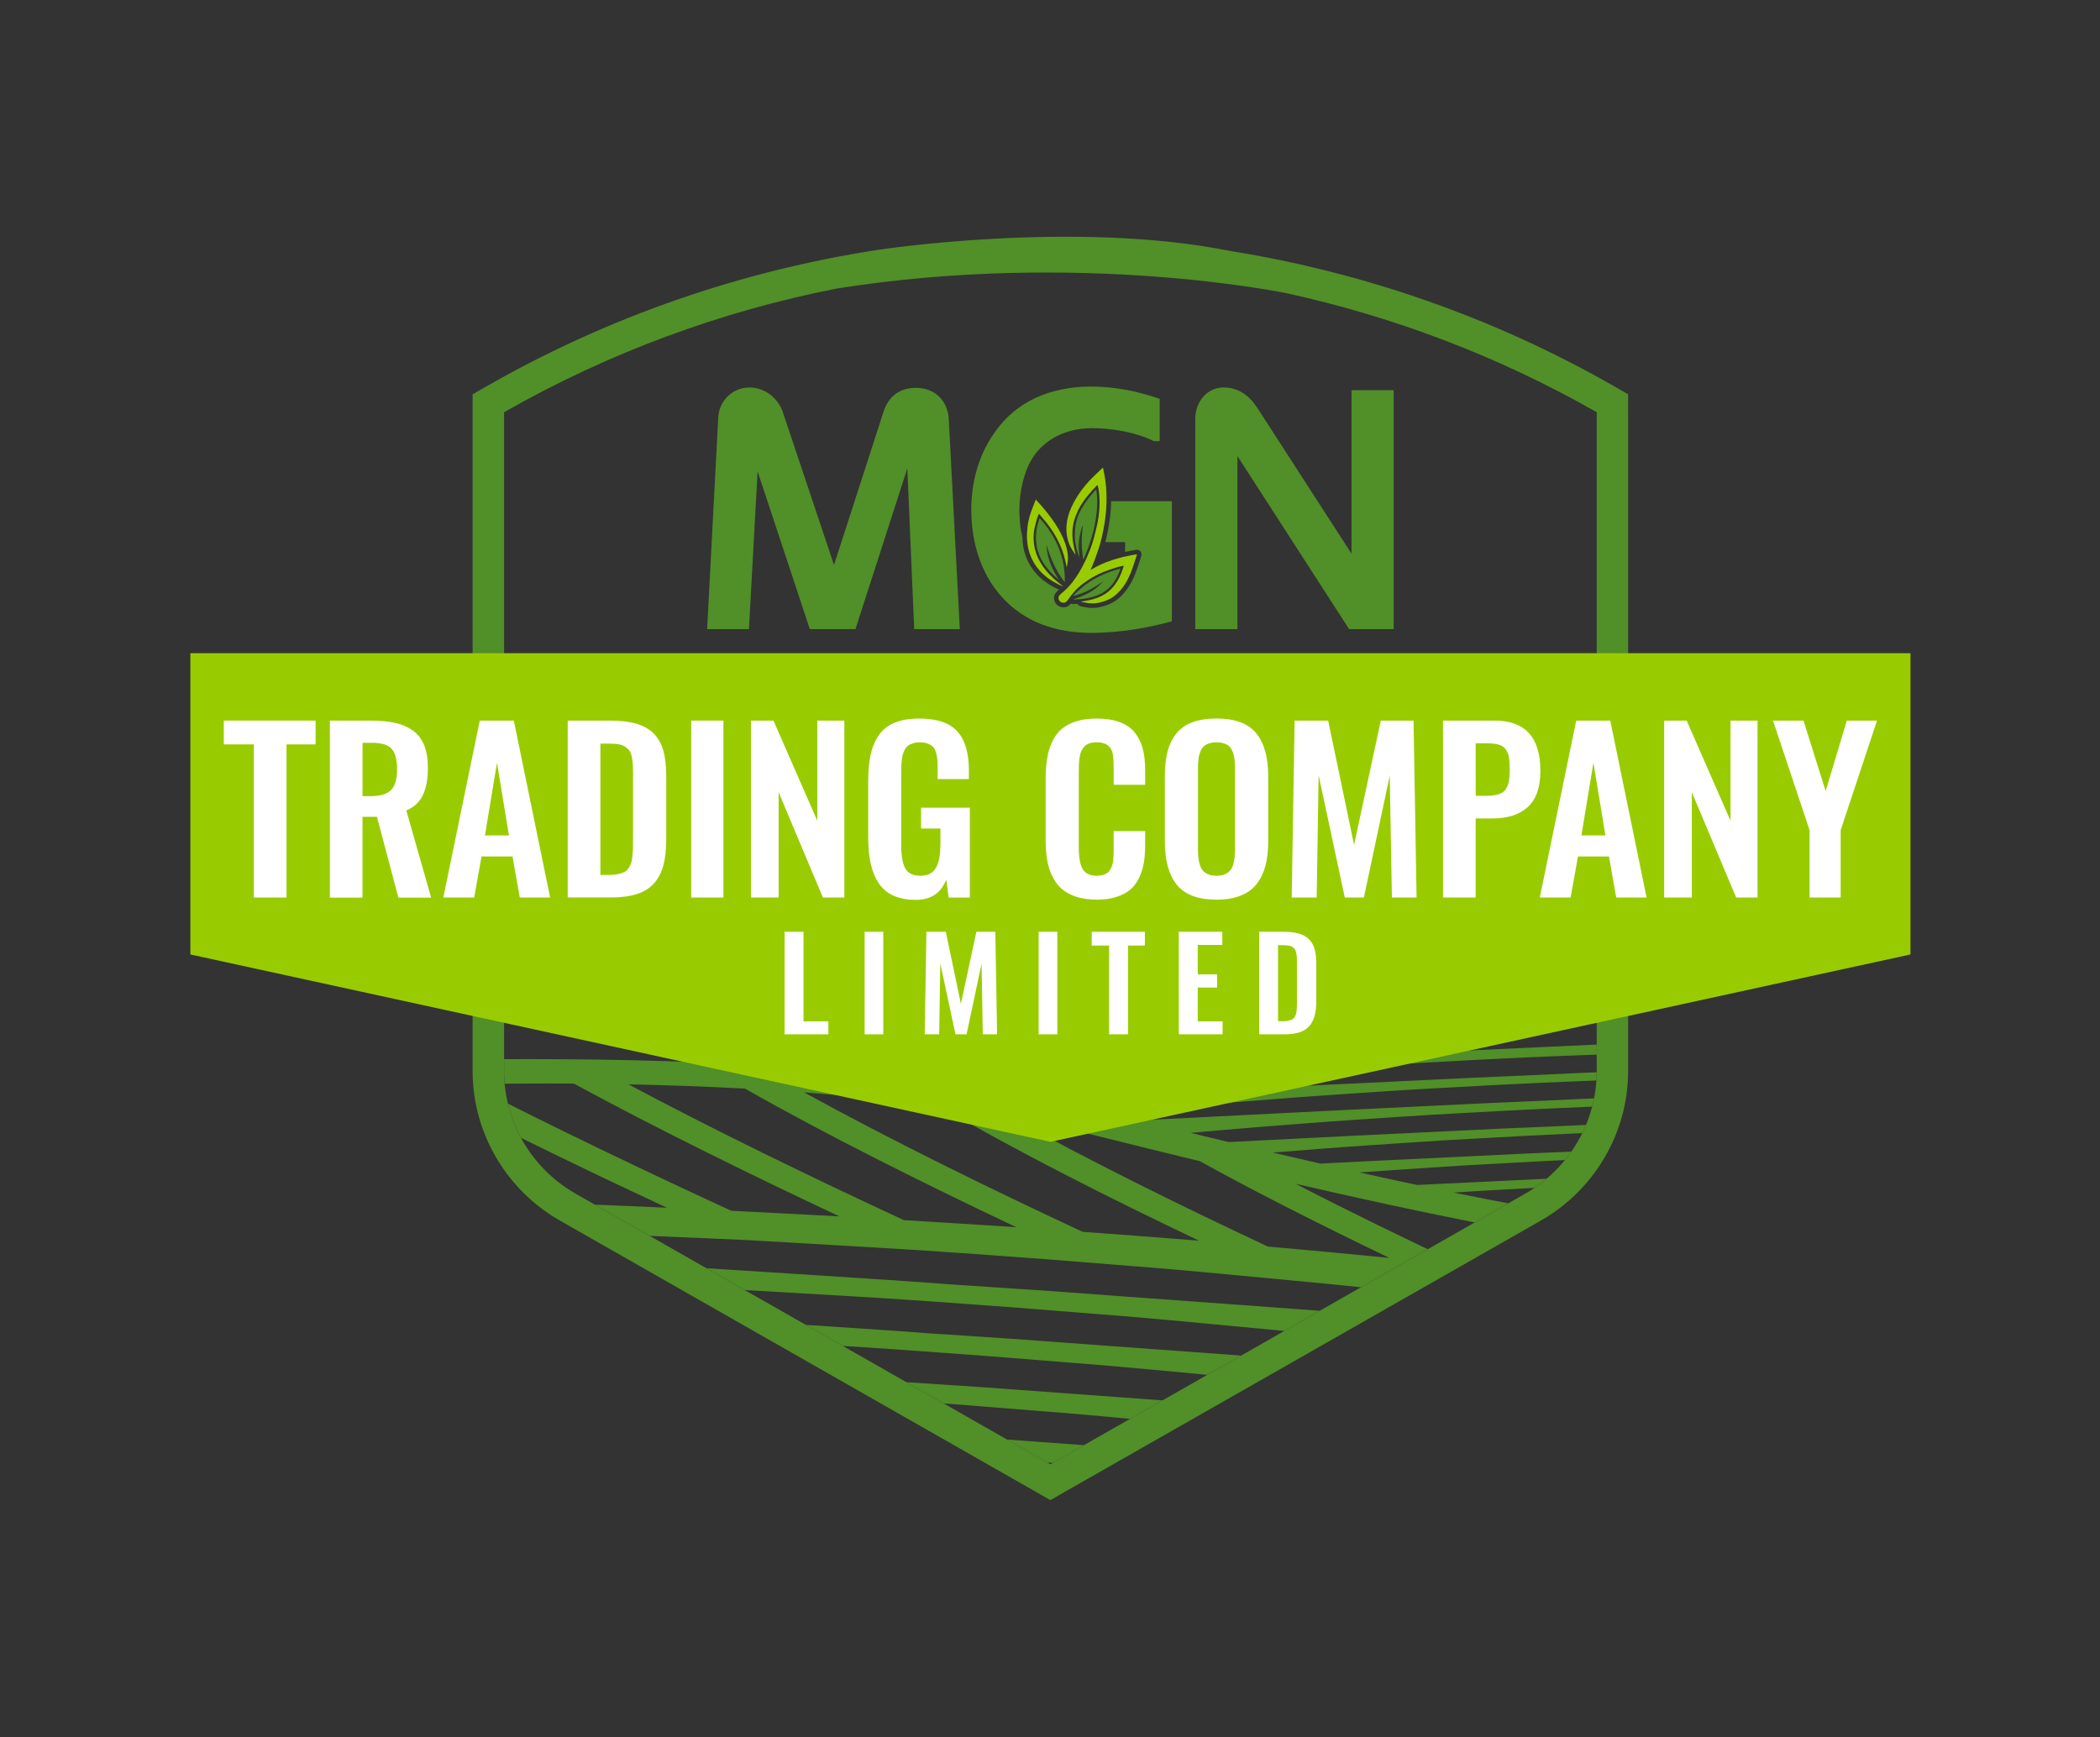 <?xml version="1.0" encoding="utf-8"?>
<!-- Generator: Adobe Illustrator 23.0.4, SVG Export Plug-In . SVG Version: 6.00 Build 0)  -->
<svg version="1.1" id="Layer_1" xmlns="http://www.w3.org/2000/svg" xmlns:xlink="http://www.w3.org/1999/xlink" x="0px" y="0px"
	 viewBox="0 0 483.53 400" style="enable-background:new 0 0 483.53 400;" xml:space="preserve">
<rect x="0" y="0" width="483.53" height="400" fill="#333333" stroke="none"/>
<style type="text/css">
	.st0{clip-path:url(#SVGID_2_);fill:#518F28;}
	.st1{clip-path:url(#SVGID_2_);fill:#99CC00;}
	.st2{clip-path:url(#SVGID_4_);fill:#518F28;}
	.st3{clip-path:url(#SVGID_6_);fill:#518F28;}
	.st4{clip-path:url(#SVGID_6_);fill:#99CC00;}
	.st5{clip-path:url(#SVGID_6_);fill:#FFFFFF;}
</style>
<g>
	<defs>
		<rect id="SVGID_1_" x="9.18" y="9.96" width="465.35" height="380.03"/>
	</defs>
	<clipPath id="SVGID_2_">
		<use xlink:href="#SVGID_1_"  style="overflow:visible;"/>
	</clipPath>
	<path class="st0" d="M186.46,144.86l-12.02-36.3l-1.99,36.3h-9.63l2.55-48.56c0.08-3.77,3.1-6.99,7-7.07
		c3.74-0.08,6.77,2.44,7.88,5.66l11.78,35.2l11.38-35.2c1.11-3.54,3.66-5.58,7.48-5.58c4.22,0,7.24,2.75,7.56,7.07l2.55,48.49H210.5
		l-1.59-37.01l-11.94,37.01H186.46z"/>
	<path class="st0" d="M289.46,93.86l21.73,33.63V89.85h9.71v55.01h-10.27l-25.71-39.84v39.84h-9.71V96.45
		c0-3.69,2.47-7.15,6.45-7.23C285.24,89.22,287.63,91.11,289.46,93.86"/>
	<path class="st0" d="M255.84,115.39c-0.01,0.66-0.03,1.33-0.08,2.02c-0.08,1.2-0.25,2.39-0.41,3.39c-0.18,1.11-0.4,2.21-0.66,3.31
		c-0.06,0.24-0.13,0.48-0.19,0.72h4.56v2.26c0.89-0.2,1.75-0.36,2.54-0.49c0.06-0.01,0.12-0.01,0.18-0.01
		c0.29,0,0.58,0.12,0.78,0.34c0.24,0.26,0.33,0.63,0.24,0.97l-0.05,0.21c-0.05,0.19-0.09,0.36-0.15,0.53l-0.33,0.99
		c-0.28,0.84-0.55,1.69-0.88,2.51c-0.97,2.45-2.24,4.32-3.9,5.71c-0.86,0.73-1.88,1.27-3.13,1.66c-1.02,0.32-1.96,0.47-2.88,0.47
		c-0.2,0-0.41-0.01-0.61-0.02c-0.48-0.04-0.95-0.13-1.42-0.22l-0.52-0.1c-0.13-0.02-0.35-0.12-0.46-0.18
		c-0.16-0.1-0.28-0.25-0.38-0.41c-0.36,0.02-0.72,0.05-1.09,0.05h0c-0.16,0-0.31-0.05-0.45-0.11c-0.07,0.08-0.13,0.16-0.2,0.23
		c-0.42,0.43-0.93,0.63-1.48,0.63c-0.55,0-1.08-0.2-1.46-0.54c-0.82-0.74-0.97-1.97-0.33-2.78c0.24-0.3,0.51-0.53,0.76-0.75
		c-0.27-0.12-0.54-0.23-0.8-0.37c-1.82-0.92-3.26-2-4.42-3.29c-1.05-1.17-1.86-2.51-2.41-4c-0.51-1.37-0.77-2.84-0.8-4.45
		c-0.46-1.89-0.7-3.97-0.7-6.22c0-4.09,1.03-9.2,3.42-12.57c3.1-4.32,8.12-6.29,13.37-6.29c4.46,0,10.11,0.94,14.17,2.99h1.35v-9.74
		c-5.25-1.81-10.35-2.83-16-2.83c-9.07,0.08-16.95,3.3-21.97,10.53c-3.82,5.34-5.41,11.63-5.41,17.84c0,7.23,2.07,14.46,6.85,19.88
		c5.41,6.13,12.82,8.49,21.02,8.49c6.21-0.08,12.18-1.02,18.31-2.67v-27.66H255.84z"/>
	<path class="st1" d="M253.98,107.72c0.12,0.63,0.25,1.23,0.36,1.84c0.46,2.58,0.53,5.17,0.36,7.78c-0.07,1.1-0.23,2.2-0.4,3.3
		c-0.17,1.08-0.39,2.16-0.64,3.23c-0.23,0.95-0.5,1.88-0.81,2.81c-0.34,1.04-0.74,2.07-1.12,3.09c-0.15,0.4-0.34,0.78-0.51,1.17
		c-0.04,0.09-0.07,0.18-0.08,0.29c3.26-2.01,6.87-2.98,10.64-3.6c-0.07,0.25-0.11,0.46-0.18,0.67c-0.39,1.16-0.74,2.33-1.19,3.46
		c-0.8,2.02-1.9,3.87-3.6,5.3c-0.81,0.68-1.75,1.14-2.76,1.46c-1.01,0.32-2.04,0.49-3.09,0.4c-0.62-0.05-1.23-0.2-1.84-0.31
		c-0.05-0.01-0.09-0.04-0.18-0.09c0.5-0.08,0.96-0.15,1.42-0.23c1.47-0.28,2.87-0.73,4.13-1.55c1.17-0.76,2.08-1.76,2.79-2.95
		c0.63-1.05,1.06-2.17,1.42-3.33c0.01-0.04,0.01-0.09,0.01-0.19c-0.49,0.11-0.97,0.18-1.42,0.32c-1.08,0.35-2.16,0.69-3.21,1.1
		c-1.71,0.69-3.28,1.63-4.75,2.73c-1.37,1.02-2.46,2.3-3.42,3.68c-0.11,0.16-0.26,0.3-0.39,0.44c-0.36,0.37-1.05,0.3-1.41-0.02
		c-0.4-0.36-0.53-0.97-0.21-1.38c0.24-0.3,0.55-0.55,0.86-0.8c1.16-0.95,2.09-2.1,2.94-3.33c1.06-1.53,1.91-3.17,2.65-4.87
		c0.62-1.43,1.17-2.89,1.56-4.4c0.31-1.2,0.62-2.4,0.85-3.61c0.32-1.69,0.47-3.4,0.41-5.12c-0.03-1.06-0.15-2.11-0.39-3.14
		c-0.01-0.05-0.04-0.1-0.08-0.19c-0.08,0.06-0.14,0.11-0.2,0.16c-1.31,1.34-2.53,2.76-3.53,4.35c-0.52,0.82-0.92,1.7-1.28,2.6
		c-0.67,1.67-0.87,3.42-0.73,5.19c0.06,0.81,0.24,1.62,0.4,2.42c0.09,0.46,0.24,0.91,0.31,1.4c-0.29-0.43-0.59-0.86-0.86-1.3
		c-0.48-0.8-0.82-1.66-1.03-2.57c-0.21-0.91-0.28-1.85-0.22-2.79c0.1-1.49,0.49-2.9,1.1-4.26c1.17-2.58,2.83-4.83,4.82-6.85
		c0.77-0.78,1.58-1.51,2.38-2.27C253.88,107.76,253.92,107.75,253.98,107.72"/>
	<path class="st1" d="M238.5,115.05c0.38,0.42,0.74,0.79,1.09,1.19c1.23,1.4,2.38,2.84,3.4,4.4c0.93,1.43,1.74,2.92,2.29,4.53
		c0.41,1.19,0.67,2.42,0.61,3.69c-0.03,0.6-0.16,1.2-0.29,1.8c-0.62-3.89-2.25-7.33-4.71-10.39c-0.53-0.65-1.08-1.29-1.68-1.99
		c-0.17,0.45-0.34,0.82-0.45,1.2c-0.21,0.75-0.43,1.5-0.58,2.26c-0.23,1.21-0.26,2.42-0.08,3.65c0.31,2.22,1.27,4.14,2.67,5.88
		c1.09,1.36,2.38,2.51,3.78,3.55c0.06,0.05,0.13,0.1,0.16,0.2c-0.39-0.18-0.8-0.34-1.18-0.54c-1.55-0.79-2.95-1.76-4.12-3.06
		c-0.97-1.08-1.7-2.3-2.21-3.66c-0.68-1.83-0.83-3.73-0.69-5.64c0.1-1.38,0.37-2.75,0.83-4.06c0.33-0.97,0.73-1.91,1.09-2.86
		C238.43,115.15,238.45,115.12,238.5,115.05"/>
	<path class="st0" d="M245.17,134.06c0.15-5.74-2-10.54-5.81-14.78c-0.14,0.5-0.27,0.93-0.39,1.36c-0.25,0.9-0.4,1.81-0.43,2.74
		c-0.01,0.31-0.02,0.63,0.01,0.93l0.16,1.5c0.66,3.27,2.62,5.67,5.12,7.74c-0.78-1.23-1.49-2.48-2-3.85
		c-0.51-1.37-0.84-2.77-0.85-4.24c0.42,1.55,0.98,3.05,1.67,4.5C243.32,131.4,244.13,132.78,245.17,134.06"/>
	<path class="st0" d="M249.43,128.79c-0.48-2.63-0.46-5.26-0.06-7.9c-0.24,0.44-0.38,0.91-0.5,1.39c-0.11,0.49-0.24,0.97-0.32,1.46
		c-0.08,0.5-0.14,1.01-0.16,1.51c-0.02,0.5,0.01,1,0.03,1.5c0.03,0.5,0.08,1.01,0.13,1.57c-0.14-0.37-0.29-0.69-0.39-1.02
		c-0.41-1.29-0.7-2.6-0.69-3.95c0.01-0.84,0.07-1.69,0.2-2.52c0.3-1.82,1.12-3.44,2.15-4.97c0.75-1.1,1.6-2.12,2.55-3.13
		c0.04,0.13,0.07,0.22,0.09,0.32c0.18,1.17,0.21,2.36,0.15,3.54c-0.04,0.88-0.13,1.75-0.26,2.62c-0.17,1.11-0.37,2.22-0.65,3.3
		c-0.31,1.19-0.71,2.37-1.11,3.53c-0.33,0.94-0.73,1.85-1.1,2.77C249.47,128.8,249.45,128.79,249.43,128.79"/>
	<path class="st0" d="M254,133.87c-1.06,0.75-2.15,1.44-3.31,2.02c-1.16,0.59-2.36,1.05-3.63,1.37c2.94-3.24,6.62-5.23,10.92-6.32
		c-0.1,0.28-0.17,0.51-0.26,0.73c-0.56,1.41-1.29,2.71-2.42,3.76c-0.84,0.78-1.81,1.36-2.91,1.75c-1.15,0.41-2.34,0.67-3.56,0.78
		c-0.61,0.05-1.22,0.08-1.84,0.08c1.32-0.44,2.62-0.9,3.82-1.58C252.03,135.78,253.1,134.94,254,133.87"/>
</g>
<g>
	<defs>
		<path id="SVGID_3_" d="M192.56,66.46c-26.52,5.23-52.37,14.71-76.49,28.46v151.74c0,11.65,6.29,22.4,16.51,28.23l109.28,62.29
			l109.28-62.29c10.21-5.82,16.51-16.58,16.51-28.23V94.92C345.08,82.06,321,72.94,296.29,67.53c0,0-22.81-4.78-55.4-4.78
			C226.34,62.76,209.85,63.71,192.56,66.46"/>
	</defs>
	<clipPath id="SVGID_4_">
		<use xlink:href="#SVGID_3_"  style="overflow:visible;"/>
	</clipPath>
	<path class="st2" d="M239.01,332c-6.46-0.47-12.97-0.95-19.51-1.43c-6.54-0.43-13.1-0.87-19.67-1.3
		c-13.12-0.99-26.25-1.8-39.18-2.64c-5.13-0.33-10.22-0.65-15.28-0.97c1.23,1.58,2.45,3.16,3.7,4.72c1.72,0.1,3.43,0.2,5.15,0.3
		c12.95,0.76,26.11,1.47,39.26,2.4c6.57,0.48,13.14,0.96,19.69,1.43c6.54,0.52,13.06,1.04,19.53,1.56
		c4.46,0.34,8.88,0.72,13.28,1.11l62.73,0c-10.18-0.77-20.8-1.57-31.78-2.4C264.64,333.88,251.93,332.95,239.01,332"/>
	<path class="st2" d="M283.81,323.64c-12.3-0.9-25.02-1.83-37.94-2.77c-6.46-0.47-12.97-0.95-19.51-1.43
		c-6.54-0.43-13.1-0.87-19.67-1.3c-13.12-0.99-26.25-1.8-39.18-2.64c-10.59-0.67-21.01-1.33-31.21-1.98
		c1.18,1.67,2.41,3.31,3.63,4.96c0.63,0.03,1.26,0.05,1.9,0.08c3.18,0.14,6.37,0.28,9.58,0.42c3.21,0.19,6.43,0.37,9.67,0.56
		c12.95,0.76,26.11,1.47,39.26,2.4c6.57,0.48,13.14,0.96,19.69,1.43c6.54,0.52,13.06,1.04,19.53,1.56
		c12.94,0.97,25.64,2.28,37.94,3.41c12.3,1.12,24.17,2.47,35.43,3.67c8.43,0.94,16.46,1.87,24.1,2.8c1.84-2.21,3.65-4.43,5.43-6.68
		c-7.38-0.58-15.1-1.18-23.19-1.81C308.01,325.47,296.11,324.57,283.81,323.64"/>
	<path class="st2" d="M290.67,312.5c-12.3-0.9-25.02-1.83-37.94-2.77c-6.46-0.47-12.97-0.95-19.51-1.43
		c-6.54-0.43-13.1-0.87-19.67-1.3c-13.12-0.99-26.25-1.8-39.18-2.64c-12.93-0.82-25.65-1.63-37.96-2.41
		c-2.78-0.17-5.52-0.33-8.26-0.5c1.14,1.75,2.28,3.5,3.45,5.23c5.62,0.24,11.32,0.48,17.09,0.73c3.18,0.14,6.37,0.28,9.58,0.42
		c3.21,0.19,6.43,0.37,9.67,0.56c12.95,0.76,26.11,1.47,39.26,2.4c6.57,0.48,13.14,0.96,19.69,1.43c6.54,0.52,13.06,1.04,19.53,1.56
		c12.94,0.97,25.64,2.28,37.94,3.41c12.3,1.12,24.17,2.47,35.43,3.67c9.11,1.02,17.77,2.02,25.95,3.03
		c1.72-2.24,3.41-4.51,5.07-6.79c-7.82-0.61-16.04-1.25-24.68-1.93C314.87,314.33,302.98,313.43,290.67,312.5"/>
	<path class="st2" d="M297.54,301.36c-12.3-0.9-25.02-1.83-37.94-2.77c-6.46-0.47-12.97-0.95-19.51-1.43
		c-6.54-0.43-13.1-0.87-19.67-1.3c-13.12-0.99-26.25-1.8-39.18-2.64c-12.93-0.82-25.65-1.63-37.96-2.41
		c-7.72-0.46-15.25-0.92-22.59-1.36c1.1,1.85,2.22,3.69,3.35,5.52c4.19,0.14,8.41,0.29,12.71,0.5c6.17,0.26,12.45,0.53,18.8,0.8
		c3.18,0.14,6.37,0.28,9.58,0.42c3.21,0.19,6.43,0.37,9.67,0.56c12.95,0.76,26.11,1.47,39.26,2.4c6.57,0.48,13.14,0.96,19.69,1.43
		c6.54,0.52,13.06,1.04,19.53,1.56c12.94,0.97,25.64,2.28,37.94,3.41c12.3,1.12,24.17,2.47,35.43,3.67
		c9.58,1.07,18.65,2.12,27.2,3.18c1.61-2.27,3.18-4.57,4.73-6.88c-8.09-0.63-16.61-1.3-25.59-2
		C321.73,303.19,309.84,302.29,297.54,301.36"/>
	<path class="st2" d="M355.48,241.09l-22.85,1.06l-22.84,1.2c-7.61,0.42-15.22,0.87-22.83,1.33c-7.61,0.48-15.22,0.97-22.82,1.49
		l-22.81,1.64l-11.4,0.85l-11.4,0.89l-0.04,0l-0.04,0l-8.03-1.05l-8.05-0.92l-8.06-0.79l-8.08-0.68l-8.09-0.58l-8.09-0.48l-8.1-0.39
		l-8.1-0.3l-8.11-0.22l-8.11-0.15l-8.11-0.08l-8.11-0.03c-5.41,0-10.81,0.04-16.22,0.12c-2.36,0.04-4.72,0.1-7.09,0.15
		c1.2,2.93,2.44,5.84,3.72,8.73c16.66,8.56,34.41,17.15,51.72,25.22c-8.52-0.38-16.6-0.72-24.14-1.01
		c-6.79-3.11-13.72-6.33-20.68-9.61c1.37,2.74,2.77,5.46,4.22,8.16c0.65,0.3,1.3,0.61,1.94,0.91c-0.51-0.02-0.99-0.04-1.49-0.05
		c1.25,2.32,2.52,4.63,3.82,6.92c8.53,0.22,17.34,0.46,26.39,0.91c6.17,0.26,12.45,0.53,18.8,0.8c3.18,0.14,6.37,0.28,9.58,0.42
		c3.21,0.19,6.43,0.37,9.67,0.56c12.95,0.76,26.11,1.47,39.26,2.4c6.57,0.48,13.15,0.95,19.69,1.43c6.54,0.52,13.06,1.04,19.53,1.56
		c12.94,0.97,25.64,2.28,37.94,3.41c12.3,1.12,24.17,2.47,35.43,3.67c9.8,1.1,19.09,2.17,27.8,3.26c1.52-2.33,3.01-4.68,4.47-7.04
		c-9.56-1.21-19.29-2.35-29.14-3.42c-12.94-6.06-26.13-12.48-38.31-18.79c14.5,3.35,28.15,6.31,41.18,8.89
		c8.41,4.36,17.37,8.8,26.38,13.12c0.98-1.59,1.96-3.19,2.91-4.79c-3.18-1.54-6.35-3.08-9.48-4.64c3.76,0.65,7.46,1.26,11.13,1.84
		c1.04-1.79,2.06-3.58,3.06-5.38c-4.76-0.74-9.56-1.52-14.46-2.38c0.98-0.05,1.97-0.11,2.95-0.16c4.02-0.19,8.06-0.39,12.1-0.59
		c0.39-0.02,0.78-0.03,1.17-0.05c0.34-0.63,0.67-1.27,1.02-1.91c-1.94,0.09-3.87,0.17-5.81,0.27c-4.03,0.17-8.07,0.34-12.08,0.52
		c-2.62,0.13-5.23,0.25-7.83,0.38c-5.2-0.97-10.49-2-15.88-3.1c3.8-0.25,7.64-0.49,11.51-0.69c3.97-0.22,7.98-0.44,12-0.66
		c4.02-0.19,8.06-0.39,12.1-0.59c2.75-0.13,5.5-0.23,8.24-0.34c0.33-0.65,0.68-1.29,1.01-1.93c-4.28,0.18-8.57,0.36-12.88,0.58
		c-4.03,0.17-8.07,0.34-12.09,0.52c-4.02,0.19-8.02,0.39-11.99,0.58c-5.5,0.26-10.94,0.52-16.28,0.78
		c-4.35-0.92-8.77-1.88-13.27-2.88c1.99-0.15,3.99-0.29,6.02-0.42c7.56-0.49,15.37-1.08,23.32-1.48c3.97-0.22,7.98-0.44,12-0.66
		c4.02-0.2,8.06-0.39,12.1-0.59c5.06-0.23,10.1-0.42,15.13-0.6c0.32-0.66,0.66-1.31,0.97-1.97c-6.53,0.27-13.12,0.54-19.73,0.88
		c-4.03,0.17-8.07,0.34-12.08,0.52c-4.02,0.19-8.02,0.39-11.99,0.58c-7.94,0.38-15.75,0.76-23.32,1.12
		c-3.88,0.2-7.7,0.39-11.43,0.58c-3.6-0.82-7.25-1.67-10.96-2.54c0.13-0.01,0.25-0.02,0.38-0.03c6.93-0.54,14.23-1.15,21.79-1.64
		c7.56-0.49,15.37-1.08,23.32-1.48c3.97-0.22,7.98-0.44,12-0.66c4.02-0.2,8.06-0.39,12.1-0.59c7.33-0.34,14.65-0.59,21.89-0.84
		c0.31-0.67,0.61-1.34,0.92-2c-0.79,0.03-1.57,0.06-2.36,0.1c-7.94,0.33-16.01,0.65-24.07,1.06c-4.03,0.17-8.07,0.34-12.09,0.51
		c-4.02,0.2-8.02,0.39-11.99,0.58c-7.94,0.38-15.75,0.76-23.32,1.12c-10.14,0.51-19.82,1-28.74,1.45c-2.88-0.69-5.79-1.39-8.73-2.11
		c4.88-0.45,10.06-0.89,15.46-1.33c6.93-0.54,14.23-1.15,21.79-1.64c7.56-0.49,15.37-1.08,23.32-1.48c3.97-0.22,7.98-0.44,12-0.66
		c4.02-0.2,8.06-0.39,12.1-0.59c8.08-0.37,16.16-0.64,24.11-0.93c1.47-0.05,2.92-0.1,4.38-0.16c0.3-0.68,0.6-1.36,0.9-2.04
		c-2.97,0.12-5.94,0.25-8.95,0.37c-7.94,0.33-16.01,0.65-24.07,1.06c-4.03,0.17-8.07,0.34-12.08,0.52
		c-4.02,0.19-8.02,0.39-11.99,0.58c-7.94,0.38-15.75,0.76-23.32,1.12c-15.13,0.76-29.24,1.48-41.34,2.09
		c-1.37,0.07-2.72,0.14-4.04,0.21c-2.1-0.52-4.23-1.05-6.37-1.58c0.52-0.06,1.04-0.11,1.57-0.16c2.75-0.26,5.64-0.54,8.66-0.83
		c6.04-0.59,12.58-1.15,19.5-1.72c6.93-0.54,14.23-1.15,21.79-1.64c7.56-0.49,15.37-1.08,23.32-1.48c3.97-0.22,7.98-0.44,12-0.66
		c4.02-0.19,8.06-0.39,12.1-0.59c8.08-0.37,16.16-0.64,24.11-0.92c1.99-0.07,3.97-0.14,5.94-0.21c1.62-0.04,3.24-0.08,4.85-0.11
		c0.3-0.71,0.61-1.42,0.91-2.13c-5.05,0.21-10.17,0.42-15.36,0.63c-7.94,0.33-16.01,0.65-24.07,1.06
		c-4.03,0.17-8.07,0.34-12.09,0.52c-4.02,0.19-8.02,0.39-11.99,0.58c-7.94,0.38-15.75,0.76-23.32,1.12
		c-15.13,0.76-29.24,1.48-41.34,2.09c-8.09,0.41-15.28,0.78-21.27,1.09c-1.41-0.29-2.84-0.57-4.27-0.84
		c2.66-0.31,5.64-0.64,8.9-0.97c2.45-0.25,5.06-0.53,7.81-0.81c2.75-0.26,5.64-0.54,8.66-0.83c6.04-0.58,12.58-1.15,19.5-1.72
		c6.93-0.54,14.23-1.15,21.79-1.64c7.56-0.49,15.37-1.08,23.32-1.48c3.97-0.22,7.98-0.44,12-0.66c4.02-0.19,8.06-0.39,12.1-0.59
		c8.08-0.37,16.16-0.64,24.11-0.92c1.99-0.07,3.97-0.14,5.94-0.21c1.97-0.05,3.93-0.09,5.88-0.14c1.77-0.04,3.51-0.08,5.26-0.12
		c0.35-0.87,0.69-1.75,1.03-2.63l-15.13,0.56L355.48,241.09z M168.39,278.81c-19.99-9.21-40.96-19.25-60.28-29.16
		c7.81-0.13,15.84-0.19,24.01-0.14c19.31,10.48,41.06,21.15,61.18,30.59C184.73,279.63,176.41,279.2,168.39,278.81 M208.12,280.96
		c-21.35-9.9-43.68-20.75-63.42-31.27c8.89,0.18,17.87,0.5,26.83,0.98c18.85,10.72,41.42,21.96,62.49,31.92
		C225.23,282,216.58,281.46,208.12,280.96 M249.27,283.65c-22.01-10.26-44.88-21.51-64.11-32.11c10.64,0.8,21.15,1.86,31.33,3.24
		c17.4,10.22,39.1,21.16,59.58,30.91C267.08,284.97,258.13,284.29,249.27,283.65 M252.24,261.47c8.29,2.07,16.3,4.04,24.05,5.92
		c13.02,7.21,28.26,14.89,43.63,22.27c-9.3-0.93-18.65-1.8-27.99-2.62c-20.39-9.55-41.43-19.94-58.88-29.64
		C239.67,258.58,246.09,259.94,252.24,261.47"/>
</g>
<g>
	<defs>
		<rect id="SVGID_5_" x="9.18" y="9.96" width="465.35" height="380.03"/>
	</defs>
	<clipPath id="SVGID_6_">
		<use xlink:href="#SVGID_5_"  style="overflow:visible;"/>
	</clipPath>
	<path class="st3" d="M371.27,88.72c-27.23-15.52-57.09-25.97-87.96-30.92c-35.97-7.24-81.21-0.26-81.21-0.26
		c-31.47,4.84-61.92,15.38-89.66,31.18l-3.62,2.07v4.13l0,151.74c0,14.16,7.71,27.34,20.13,34.42l109.28,62.28l3.62,2.07l3.62-2.07
		l109.28-62.28c12.42-7.08,20.13-20.27,20.13-34.42V94.92v-4.13L371.27,88.72z M367.65,94.92v151.74c0,11.64-6.29,22.4-16.51,28.23
		l-109.28,62.28l-109.28-62.28c-10.21-5.82-16.51-16.58-16.51-28.23V94.92c24.12-13.75,49.98-23.23,76.49-28.46
		c56-8.92,103.72,1.07,103.72,1.07C321,72.94,345.08,82.06,367.65,94.92z"/>
	<polygon class="st4" points="439.89,219.78 241.86,262.93 43.83,219.78 43.83,150.41 439.89,150.41 	"/>
	<polygon class="st5" points="58.45,206.67 58.45,171.41 51.53,171.41 51.53,165.93 72.66,165.93 72.66,171.41 65.97,171.41 
		65.97,206.67 	"/>
	<path class="st5" d="M75.95,206.67v-40.73h9.46c2.17,0,4.04,0.18,5.6,0.53c1.56,0.35,2.92,0.94,4.07,1.77
		c1.15,0.83,2.02,1.95,2.59,3.37c0.57,1.42,0.86,3.15,0.86,5.2c0,2.55-0.39,4.64-1.16,6.27c-0.77,1.62-2.04,2.8-3.82,3.54
		l5.72,20.07h-7.54l-4.93-18.6h-3.33v18.6H75.95z M83.46,183.33h1.82c2.22,0,3.8-0.47,4.74-1.4c0.94-0.93,1.41-2.53,1.41-4.79
		c0-2.18-0.41-3.74-1.22-4.68c-0.81-0.94-2.31-1.41-4.48-1.41h-2.26V183.33z"/>
	<path class="st5" d="M102.08,206.67l8.39-40.73h7.84l8.36,40.73h-6.99l-1.67-9.46h-7.14l-1.69,9.46H102.08z M111.66,192.37h5.53
		l-2.76-16.73L111.66,192.37z"/>
	<path class="st5" d="M130.72,206.67v-40.74h9.61c2.49,0,4.57,0.25,6.25,0.74c1.67,0.49,3.02,1.27,4.03,2.33
		c1.01,1.07,1.73,2.37,2.15,3.92c0.42,1.55,0.64,3.45,0.64,5.71v14.69c0,2.33-0.22,4.3-0.65,5.92c-0.43,1.62-1.14,3-2.13,4.13
		c-0.99,1.13-2.3,1.96-3.95,2.49c-1.64,0.53-3.66,0.8-6.05,0.8H130.72z M138.24,201.46h2.14c0.75,0,1.4-0.06,1.97-0.2
		c0.56-0.13,1.04-0.29,1.42-0.47c0.38-0.18,0.7-0.47,0.96-0.88c0.26-0.41,0.45-0.79,0.58-1.13c0.13-0.34,0.23-0.86,0.3-1.56
		c0.07-0.7,0.11-1.29,0.13-1.78c0.01-0.49,0.02-1.22,0.02-2.19v-14.89c0-0.97-0.02-1.75-0.05-2.33c-0.03-0.59-0.11-1.18-0.24-1.78
		c-0.12-0.6-0.31-1.06-0.55-1.39c-0.24-0.33-0.56-0.63-0.96-0.9c-0.4-0.27-0.9-0.46-1.49-0.57c-0.6-0.11-1.32-0.16-2.16-0.16h-2.07
		V201.46z"/>
	<rect x="159.15" y="165.93" class="st5" width="7.42" height="40.74"/>
	<polygon class="st5" points="172.91,206.67 172.91,165.93 178.09,165.93 188.19,189 188.19,165.93 194.41,165.93 194.41,206.67 
		189.48,206.67 179.28,182.42 179.28,206.67 	"/>
	<path class="st5" d="M210.91,207.21c-3.9,0-6.71-1.2-8.42-3.61c-1.72-2.41-2.58-5.91-2.58-10.52v-13.27c0-2.34,0.19-4.36,0.56-6.06
		c0.37-1.7,1-3.18,1.88-4.46c0.88-1.28,2.09-2.24,3.63-2.87c1.54-0.64,3.43-0.96,5.67-0.96c4.08,0,7.01,0.99,8.78,2.96
		c1.78,1.97,2.66,4.97,2.66,8.98v1.99h-7.19v-2.11c0-0.9-0.02-1.64-0.06-2.21c-0.04-0.57-0.14-1.15-0.3-1.73
		c-0.16-0.58-0.39-1.03-0.68-1.34c-0.3-0.31-0.71-0.56-1.22-0.76c-0.51-0.2-1.15-0.3-1.89-0.3c-0.56,0-1.07,0.07-1.51,0.21
		c-0.44,0.14-0.81,0.31-1.11,0.52c-0.3,0.21-0.55,0.5-0.76,0.87c-0.21,0.38-0.37,0.74-0.47,1.09c-0.11,0.35-0.19,0.81-0.25,1.36
		c-0.06,0.56-0.1,1.05-0.11,1.47s-0.03,0.97-0.03,1.65v16.44c0,2.46,0.31,4.25,0.92,5.39c0.61,1.14,1.78,1.71,3.51,1.71
		c0.9,0,1.65-0.17,2.25-0.5c0.61-0.34,1.08-0.84,1.42-1.52c0.34-0.68,0.58-1.46,0.72-2.33c0.14-0.88,0.21-1.94,0.21-3.18v-3.34
		h-4.46v-4.79h11.23v20.69h-4.88l-0.55-4.13C216.66,205.65,214.33,207.21,210.91,207.21"/>
	<path class="st5" d="M252.52,207.16c-1.77,0-3.34-0.22-4.7-0.66c-1.36-0.44-2.48-1.06-3.37-1.84c-0.89-0.79-1.61-1.76-2.17-2.92
		c-0.56-1.16-0.95-2.41-1.17-3.75c-0.22-1.33-0.34-2.84-0.34-4.51v-14.2c0-1.77,0.12-3.34,0.35-4.71c0.23-1.37,0.62-2.64,1.17-3.81
		c0.55-1.17,1.27-2.13,2.15-2.89c0.89-0.75,2.01-1.34,3.36-1.77c1.35-0.43,2.92-0.64,4.72-0.64c2.06,0,3.82,0.27,5.28,0.81
		c1.46,0.54,2.61,1.33,3.46,2.38c0.85,1.05,1.46,2.27,1.84,3.67c0.38,1.4,0.57,3.03,0.57,4.9v3.49h-7.24v-3.46
		c0-2.03-0.11-3.4-0.32-4.1c-0.43-1.38-1.49-2.11-3.16-2.21h-0.4c-0.63,0-1.18,0.07-1.66,0.22c-0.47,0.15-0.86,0.38-1.16,0.7
		c-0.3,0.32-0.54,0.66-0.72,1.02c-0.18,0.36-0.32,0.83-0.41,1.41c-0.09,0.58-0.15,1.12-0.17,1.61c-0.02,0.49-0.04,1.11-0.04,1.87
		v17.25c0,2.39,0.3,4.09,0.91,5.11c0.61,1.02,1.69,1.52,3.25,1.52c0.53,0,1-0.06,1.41-0.18c0.41-0.12,0.75-0.28,1.02-0.47
		c0.27-0.19,0.5-0.46,0.7-0.81c0.19-0.35,0.34-0.68,0.43-0.98c0.1-0.3,0.17-0.72,0.22-1.27c0.05-0.54,0.08-1,0.09-1.38
		c0.01-0.38,0.01-0.89,0.01-1.55v-3.64h7.24v3.34c0,1.52-0.11,2.89-0.32,4.1c-0.22,1.21-0.59,2.35-1.11,3.42s-1.2,1.95-2.03,2.65
		c-0.83,0.7-1.89,1.26-3.19,1.66C255.73,206.96,254.23,207.16,252.52,207.16"/>
	<path class="st5" d="M280.1,207.16c-4.25,0-7.29-1.14-9.13-3.42c-1.84-2.28-2.76-5.61-2.76-10v-15.04c0-2.16,0.21-4.04,0.62-5.63
		c0.41-1.59,1.08-2.96,2-4.13c0.92-1.16,2.15-2.04,3.7-2.62c1.54-0.58,3.4-0.87,5.58-0.87c4.23,0,7.27,1.12,9.12,3.37
		c1.85,2.24,2.78,5.54,2.78,9.88v15.04c0,2.13-0.21,4-0.64,5.61c-0.42,1.61-1.09,3.01-2.02,4.2c-0.92,1.19-2.15,2.08-3.69,2.69
		C284.11,206.86,282.25,207.16,280.1,207.16 M278.22,201.34c0.52,0.21,1.15,0.32,1.88,0.32c0.73,0,1.35-0.11,1.87-0.32
		c0.51-0.21,0.92-0.49,1.23-0.84c0.31-0.34,0.55-0.8,0.72-1.35c0.17-0.56,0.29-1.11,0.35-1.67c0.06-0.56,0.09-1.22,0.09-1.99v-18.5
		c0-0.98-0.05-1.8-0.15-2.46c-0.1-0.65-0.29-1.27-0.58-1.85c-0.29-0.58-0.73-1.02-1.31-1.3c-0.58-0.29-1.32-0.43-2.22-0.43
		s-1.64,0.14-2.23,0.43c-0.59,0.29-1.02,0.72-1.31,1.3c-0.28,0.58-0.47,1.2-0.57,1.85c-0.1,0.66-0.15,1.47-0.15,2.46v18.5
		c0,0.77,0.03,1.43,0.09,1.99c0.06,0.56,0.17,1.11,0.35,1.67c0.17,0.56,0.41,1.01,0.71,1.35
		C277.29,200.85,277.7,201.12,278.22,201.34"/>
	<polygon class="st5" points="297.42,206.67 298.09,165.93 305.81,165.93 311.78,194.56 317.93,165.93 325.47,165.93 326.17,206.67 
		320.49,206.67 319.99,178.61 314.04,206.67 309.64,206.67 303.62,178.51 303.17,206.67 	"/>
	<path class="st5" d="M332.26,206.67v-40.74h11.87c7.04,0,10.55,3.86,10.55,11.57c0,3.78-0.96,6.56-2.89,8.32
		c-1.92,1.76-4.64,2.64-8.14,2.64h-3.88v18.21H332.26z M339.78,183.25h2.41c2.12,0,3.56-0.41,4.31-1.24
		c0.75-0.83,1.12-2.35,1.12-4.56c0-1.26-0.05-2.24-0.15-2.92s-0.33-1.31-0.7-1.88c-0.37-0.57-0.91-0.95-1.63-1.17
		c-0.72-0.21-1.7-0.32-2.92-0.32h-2.44V183.25z"/>
	<path class="st5" d="M354.54,206.67l8.39-40.73h7.84l8.36,40.73h-6.99l-1.67-9.46h-7.14l-1.69,9.46H354.54z M364.12,192.37h5.53
		l-2.76-16.73L364.12,192.37z"/>
	<polygon class="st5" points="383.18,206.67 383.18,165.93 388.36,165.93 398.46,189 398.46,165.93 404.68,165.93 404.68,206.67 
		399.76,206.67 389.55,182.42 389.55,206.67 	"/>
	<polygon class="st5" points="416.66,206.67 416.66,191.16 408.24,165.93 415.26,165.93 420.36,182.15 425.24,165.93 432.19,165.93 
		423.82,191.16 423.82,206.67 	"/>
	<polygon class="st5" points="180.65,238.17 180.65,214.56 185.01,214.56 185.01,235.19 190.73,235.19 190.73,238.17 	"/>
	<rect x="199.08" y="214.56" class="st5" width="4.3" height="23.61"/>
	<polygon class="st5" points="212.92,238.17 213.31,214.56 217.78,214.56 221.25,231.15 224.81,214.56 229.18,214.56 229.58,238.17 
		226.29,238.17 226.01,221.9 222.56,238.17 220,238.17 216.51,221.85 216.25,238.17 	"/>
	<rect x="239.15" y="214.56" class="st5" width="4.3" height="23.61"/>
	<polygon class="st5" points="255.38,238.17 255.38,217.73 251.37,217.73 251.37,214.56 263.61,214.56 263.61,217.73 259.73,217.73 
		259.73,238.17 	"/>
	<polygon class="st5" points="271.42,238.17 271.42,214.56 281.44,214.56 281.44,217.59 275.78,217.59 275.78,224.37 280.25,224.37 
		280.25,227.4 275.78,227.4 275.78,235.19 281.51,235.19 281.51,238.17 	"/>
	<path class="st5" d="M289.93,238.17v-23.61h5.57c1.44,0,2.65,0.14,3.62,0.43c0.97,0.29,1.75,0.74,2.34,1.35
		c0.59,0.62,1,1.37,1.25,2.27c0.25,0.9,0.37,2,0.37,3.31v8.52c0,1.35-0.13,2.49-0.37,3.43c-0.25,0.94-0.66,1.74-1.23,2.39
		c-0.57,0.66-1.33,1.14-2.29,1.45c-0.95,0.31-2.12,0.46-3.51,0.46H289.93z M294.28,235.15h1.24c0.43,0,0.81-0.04,1.14-0.11
		c0.33-0.08,0.6-0.17,0.82-0.27c0.22-0.1,0.41-0.28,0.56-0.51c0.15-0.24,0.26-0.46,0.34-0.65c0.08-0.2,0.13-0.5,0.17-0.9
		c0.04-0.4,0.06-0.75,0.07-1.03c0.01-0.28,0.01-0.71,0.01-1.27v-8.63c0-0.56-0.01-1.01-0.03-1.35c-0.02-0.34-0.07-0.69-0.14-1.03
		c-0.07-0.35-0.18-0.62-0.32-0.81c-0.14-0.19-0.33-0.36-0.55-0.52c-0.23-0.16-0.52-0.27-0.87-0.33c-0.35-0.06-0.76-0.09-1.25-0.09
		h-1.2V235.15z"/>
</g>
</svg>
